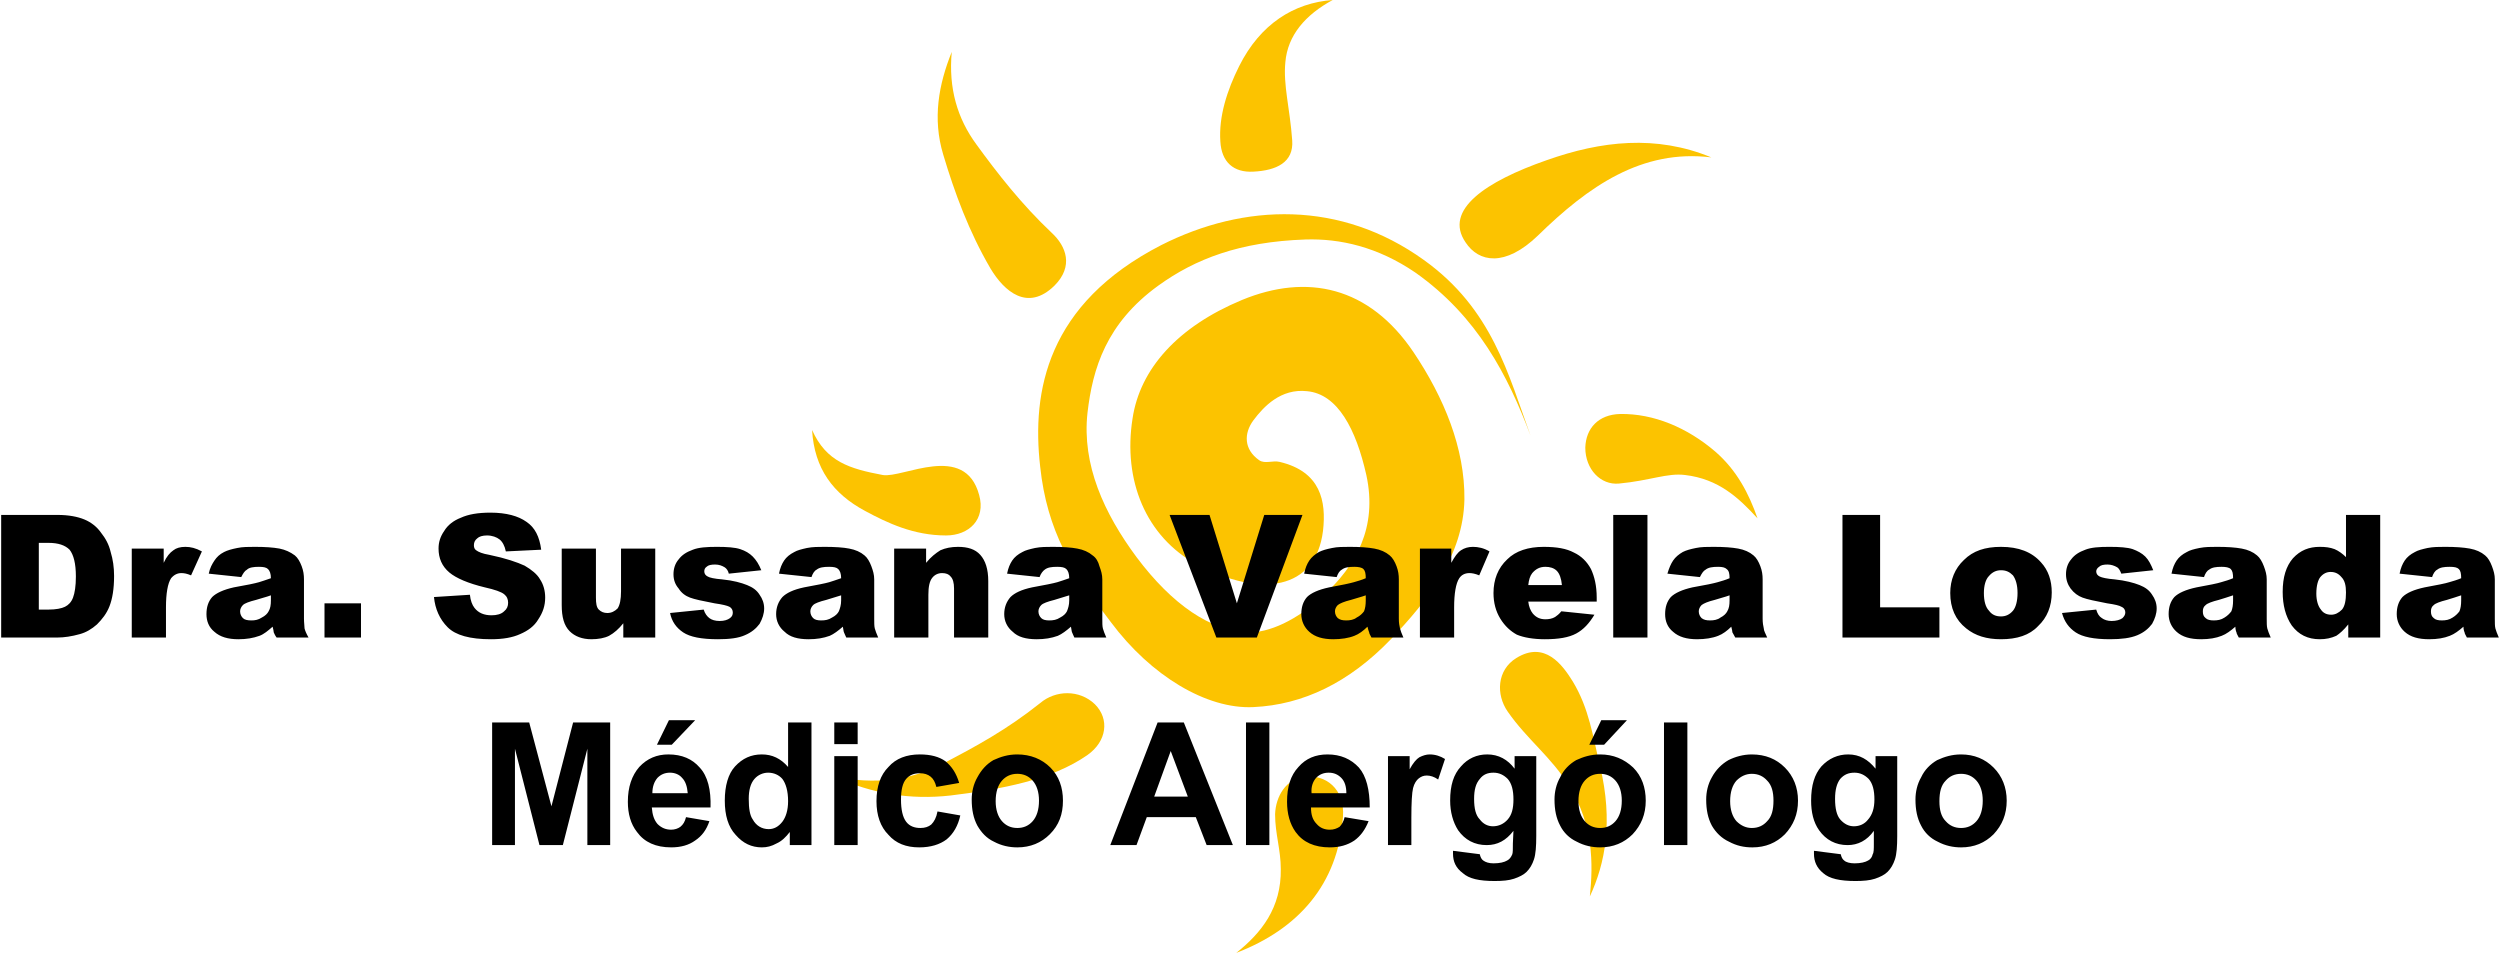<?xml version="1.0" encoding="UTF-8"?>
<!DOCTYPE svg PUBLIC "-//W3C//DTD SVG 1.0//EN" "http://www.w3.org/TR/2001/REC-SVG-20010904/DTD/svg10.dtd">
<!-- Creator: CorelDRAW X8 -->
<svg xmlns="http://www.w3.org/2000/svg" xml:space="preserve" width="732px" height="279px" version="1.0" style="shape-rendering:geometricPrecision; text-rendering:geometricPrecision; image-rendering:optimizeQuality; fill-rule:evenodd; clip-rule:evenodd"
viewBox="0 0 4380 1671"
 xmlns:xlink="http://www.w3.org/1999/xlink">
 <defs>
  <style type="text/css">
   <![CDATA[
    .fil0 {fill:#FCC300}
    .fil1 {fill:black;fill-rule:nonzero}
   ]]>
  </style>
 </defs>
 <g id="Capa_x0020_1">
  <g id="_1331960387632">
   <path class="fil0" d="M2999 276c-97,-40 -193,-29 -289,5 -106,37 -181,87 -142,144 23,35 69,44 127,-12 88,-86 182,-152 304,-137z"/>
   <path class="fil0" d="M2335 0c-68,5 -127,42 -164,116 -21,42 -36,88 -33,132 2,36 23,55 58,53 40,-2 71,-16 68,-55 -4,-56 -16,-97 -12,-137 4,-47 35,-83 83,-109z"/>
   <path class="fil0" d="M1667 91c-23,57 -34,117 -15,180 20,67 45,135 83,200 24,40 65,76 112,30 34,-34 21,-69 -5,-93 -52,-49 -95,-104 -132,-155 -33,-45 -49,-98 -43,-162z"/>
   <path class="fil0" d="M1422 754c25,56 66,68 124,79 35,6 144,-58 169,35 12,43 -18,71 -58,71 -57,0 -103,-22 -142,-43 -56,-30 -89,-74 -93,-142z"/>
   <path class="fil0" d="M1822 1233c-59,47 -113,76 -170,106 -58,30 -120,37 -190,23 65,30 132,41 203,33 89,-11 177,-27 240,-71 34,-24 39,-63 13,-89 -27,-26 -69,-25 -96,-2z"/>
   <path class="fil0" d="M2166 1671c44,-35 79,-79 78,-147 0,-34 -10,-62 -10,-96 1,-31 19,-63 53,-66 34,-4 70,20 66,71 -9,118 -78,196 -187,238z"/>
   <path class="fil0" d="M2657 1154c50,-31 81,12 99,41 29,48 35,96 48,149 23,97 9,170 -18,228 6,-58 6,-125 -36,-193 -31,-51 -74,-82 -108,-131 -21,-30 -19,-73 15,-94z"/>
   <path class="fil0" d="M2839 726c59,-1 118,24 167,66 38,33 59,74 74,117 -33,-36 -68,-69 -127,-76 -31,-4 -62,10 -116,15 -32,3 -59,-25 -59,-63 1,-34 23,-58 61,-59z"/>
   <path class="fil0" d="M2682 764c-39,-107 -67,-222 -187,-308 -146,-105 -315,-100 -461,-26 -200,103 -227,256 -212,388 12,113 56,184 124,273 70,94 168,153 250,149 87,-4 168,-43 241,-119 65,-68 127,-147 129,-245 1,-90 -36,-179 -89,-258 -78,-116 -187,-139 -301,-92 -113,47 -179,121 -192,208 -17,108 23,207 113,256 112,59 208,45 221,-59 6,-52 -4,-104 -76,-121 -12,-3 -26,4 -36,-3 -27,-19 -27,-47 -10,-70 18,-24 48,-56 94,-51 54,5 86,67 104,147 20,92 -18,159 -76,212 -46,43 -95,65 -132,64 -65,-3 -132,-48 -195,-132 -57,-77 -96,-162 -86,-253 9,-78 33,-157 124,-223 65,-47 143,-77 258,-81 61,-2 127,13 193,58 109,77 162,180 202,286z"/>
   <g>
    <path class="fil1" d="M0 903l99 0c19,0 35,3 47,8 12,5 22,13 29,23 8,10 14,21 17,34 4,13 6,27 6,42 0,23 -3,40 -8,53 -5,13 -13,23 -22,32 -9,8 -19,14 -30,17 -14,4 -28,6 -39,6l-99 0 0 -215zm66 49l0 117 17 0c13,0 23,-2 29,-5 6,-3 11,-8 14,-16 3,-8 5,-20 5,-37 0,-23 -4,-38 -11,-47 -8,-8 -20,-12 -37,-12l-17 0zm163 10l56 0 0 25c5,-11 11,-18 17,-22 5,-4 12,-6 21,-6 9,0 18,2 29,8l-19 42c-7,-3 -12,-4 -17,-4 -7,0 -13,3 -18,9 -6,9 -9,27 -9,51l0 53 -60 0 0 -156zm192 50l-57 -6c2,-10 6,-17 10,-23 4,-6 9,-11 17,-15 6,-3 13,-5 23,-7 9,-2 20,-2 31,-2 18,0 32,1 43,3 10,2 19,6 27,12 5,4 9,11 12,19 3,8 4,15 4,23l0 69c0,7 1,13 1,17 1,4 3,9 7,16l-56 0c-3,-4 -4,-7 -5,-9 0,-2 -1,-6 -2,-10 -8,7 -15,13 -23,16 -11,4 -23,6 -37,6 -18,0 -32,-4 -42,-13 -10,-8 -14,-19 -14,-31 0,-12 3,-22 10,-30 7,-7 20,-13 38,-17 23,-4 37,-7 44,-9 6,-2 13,-4 21,-7 0,-8 -2,-13 -5,-16 -3,-3 -8,-4 -16,-4 -9,0 -17,1 -21,5 -4,2 -7,7 -10,13zm52 32c-8,3 -17,5 -26,8 -12,3 -20,6 -23,9 -3,3 -5,7 -5,11 0,5 2,9 5,12 3,3 8,4 15,4 6,0 12,-1 18,-5 6,-3 10,-7 12,-11 3,-5 4,-11 4,-19l0 -9zm94 14l64 0 0 60 -64 0 0 -60zm192 -11l63 -4c1,10 4,18 8,23 7,9 17,13 30,13 9,0 17,-2 22,-7 5,-4 7,-9 7,-15 0,-6 -2,-11 -7,-15 -5,-4 -16,-8 -34,-12 -29,-7 -50,-16 -62,-26 -13,-11 -19,-25 -19,-42 0,-11 3,-21 10,-31 6,-10 16,-18 29,-23 13,-6 30,-9 52,-9 28,0 49,6 63,16 15,10 23,26 26,49l-62 3c-2,-10 -6,-17 -11,-21 -5,-4 -13,-7 -22,-7 -8,0 -14,2 -17,5 -4,3 -6,7 -6,12 0,4 1,7 4,9 4,3 11,6 23,8 29,6 49,13 62,19 12,7 22,15 27,24 6,9 9,20 9,32 0,14 -4,26 -12,38 -7,12 -18,20 -32,26 -13,6 -30,9 -51,9 -37,0 -62,-7 -76,-21 -14,-14 -22,-32 -24,-53zm388 71l-56 0 0 -25c-8,10 -16,17 -25,22 -8,4 -19,6 -31,6 -16,0 -29,-5 -38,-14 -10,-10 -14,-25 -14,-46l0 -99 60 0 0 86c0,10 1,17 5,21 4,4 9,6 15,6 7,0 13,-3 18,-8 4,-6 6,-16 6,-30l0 -75 60 0 0 156zm26 -43l59 -6c2,7 6,12 10,15 4,3 10,5 18,5 8,0 14,-2 18,-5 4,-3 5,-6 5,-10 0,-4 -2,-8 -6,-10 -4,-2 -12,-4 -26,-6 -21,-4 -35,-7 -43,-10 -8,-3 -15,-8 -20,-16 -6,-7 -9,-15 -9,-25 0,-10 3,-19 9,-26 6,-8 14,-13 25,-17 10,-4 24,-5 42,-5 18,0 32,1 41,4 9,3 16,7 22,13 6,6 11,14 15,24l-57 6c-1,-5 -4,-9 -7,-11 -5,-3 -10,-5 -17,-5 -7,0 -12,1 -15,4 -3,2 -4,5 -4,8 0,4 2,7 6,9 3,2 12,4 25,5 20,2 34,6 44,10 10,4 17,9 22,17 5,7 8,15 8,24 0,9 -3,18 -8,27 -6,8 -14,15 -26,20 -11,5 -27,7 -47,7 -29,0 -49,-4 -61,-12 -12,-8 -20,-19 -23,-34zm248 -63l-57 -6c2,-10 5,-17 9,-23 4,-6 10,-11 18,-15 5,-3 13,-5 22,-7 10,-2 20,-2 31,-2 18,0 33,1 43,3 11,2 20,6 27,12 5,4 9,11 12,19 3,8 5,15 5,23l0 69c0,7 0,13 1,17 1,4 3,9 6,16l-56 0c-2,-4 -3,-7 -4,-9 -1,-2 -1,-6 -2,-10 -8,7 -16,13 -23,16 -11,4 -23,6 -37,6 -19,0 -33,-4 -42,-13 -10,-8 -15,-19 -15,-31 0,-12 4,-22 11,-30 7,-7 19,-13 38,-17 22,-4 37,-7 44,-9 6,-2 13,-4 21,-7 0,-8 -2,-13 -5,-16 -3,-3 -8,-4 -16,-4 -10,0 -17,1 -22,5 -4,2 -7,7 -9,13zm52 32c-9,3 -17,5 -26,8 -12,3 -20,6 -23,9 -3,3 -5,7 -5,11 0,5 2,9 5,12 3,3 8,4 14,4 7,0 13,-1 19,-5 6,-3 10,-7 12,-11 2,-5 4,-11 4,-19l0 -9zm93 -82l56 0 0 25c8,-10 17,-17 25,-22 9,-4 19,-6 31,-6 17,0 30,4 39,14 9,10 14,25 14,46l0 99 -60 0 0 -86c0,-10 -2,-17 -6,-21 -3,-4 -8,-6 -15,-6 -7,0 -13,3 -17,8 -5,6 -7,16 -7,30l0 75 -60 0 0 -156zm255 50l-57 -6c2,-10 5,-17 9,-23 4,-6 10,-11 18,-15 5,-3 13,-5 22,-7 10,-2 20,-2 31,-2 18,0 33,1 43,3 11,2 20,6 27,12 6,4 10,11 12,19 3,8 5,15 5,23l0 69c0,7 0,13 1,17 1,4 3,9 6,16l-56 0c-2,-4 -3,-7 -4,-9 -1,-2 -1,-6 -2,-10 -8,7 -16,13 -23,16 -11,4 -23,6 -37,6 -19,0 -33,-4 -42,-13 -10,-8 -15,-19 -15,-31 0,-12 4,-22 11,-30 7,-7 19,-13 38,-17 22,-4 37,-7 44,-9 6,-2 13,-4 21,-7 0,-8 -2,-13 -5,-16 -3,-3 -8,-4 -16,-4 -10,0 -17,1 -22,5 -3,2 -7,7 -9,13zm52 32c-9,3 -17,5 -26,8 -12,3 -20,6 -23,9 -3,3 -5,7 -5,11 0,5 2,9 5,12 3,3 8,4 14,4 7,0 13,-1 19,-5 6,-3 10,-7 12,-11 2,-5 4,-11 4,-19l0 -9zm176 -141l70 0 48 155 48 -155 67 0 -80 215 -71 0 -82 -215zm293 109l-57 -6c2,-10 5,-17 9,-23 4,-6 10,-11 17,-15 6,-3 13,-5 23,-7 9,-2 20,-2 31,-2 18,0 32,1 43,3 11,2 20,6 27,12 5,4 9,11 12,19 3,8 4,15 4,23l0 69c0,7 1,13 2,17 1,4 3,9 6,16l-56 0c-2,-4 -4,-7 -4,-9 -1,-2 -2,-6 -3,-10 -7,7 -15,13 -23,16 -10,4 -23,6 -37,6 -18,0 -32,-4 -42,-13 -9,-8 -14,-19 -14,-31 0,-12 3,-22 10,-30 7,-7 20,-13 39,-17 22,-4 36,-7 43,-9 7,-2 14,-4 21,-7 0,-8 -1,-13 -4,-16 -3,-3 -9,-4 -16,-4 -10,0 -17,1 -22,5 -4,2 -7,7 -9,13zm51 32c-8,3 -17,5 -26,8 -12,3 -19,6 -23,9 -3,3 -5,7 -5,11 0,5 2,9 5,12 4,3 8,4 15,4 6,0 13,-1 18,-5 6,-3 10,-7 13,-11 2,-5 3,-11 3,-19l0 -9zm95 -82l55 0 0 25c6,-11 11,-18 17,-22 6,-4 13,-6 21,-6 9,0 19,2 29,8l-18 42c-7,-3 -13,-4 -17,-4 -8,0 -14,3 -18,9 -6,9 -9,27 -9,51l0 53 -60 0 0 -156zm310 93l-120 0c1,9 4,16 8,21 6,7 13,10 22,10 6,0 12,-1 17,-4 3,-2 7,-5 11,-10l58 6c-9,15 -19,26 -32,33 -13,7 -31,10 -55,10 -20,0 -37,-3 -49,-8 -11,-6 -21,-15 -29,-28 -8,-13 -12,-28 -12,-45 0,-24 8,-44 24,-59 15,-15 37,-22 64,-22 23,0 40,3 53,10 13,6 23,16 30,29 6,13 10,29 10,50l0 7zm-61 -29c-1,-11 -4,-20 -9,-25 -5,-5 -12,-7 -20,-7 -10,0 -17,4 -23,11 -4,5 -6,12 -7,21l59 0zm90 -123l60 0 0 215 -60 0 0 -215zm152 109l-57 -6c3,-10 6,-17 10,-23 4,-6 10,-11 17,-15 6,-3 13,-5 23,-7 9,-2 20,-2 31,-2 18,0 32,1 43,3 11,2 20,6 27,12 5,4 9,11 12,19 3,8 4,15 4,23l0 69c0,7 1,13 2,17 0,4 3,9 6,16l-56 0c-2,-4 -4,-7 -5,-9 0,-2 -1,-6 -2,-10 -7,7 -15,13 -23,16 -10,4 -23,6 -37,6 -18,0 -32,-4 -42,-13 -10,-8 -14,-19 -14,-31 0,-12 3,-22 10,-30 7,-7 20,-13 38,-17 23,-4 37,-7 44,-9 7,-2 14,-4 21,-7 0,-8 -1,-13 -5,-16 -3,-3 -8,-4 -15,-4 -10,0 -17,1 -22,5 -4,2 -7,7 -10,13zm52 32c-8,3 -17,5 -26,8 -12,3 -19,6 -23,9 -3,3 -5,7 -5,11 0,5 2,9 5,12 4,3 8,4 15,4 6,0 13,-1 18,-5 6,-3 10,-7 12,-11 3,-5 4,-11 4,-19l0 -9zm198 -141l66 0 0 162 104 0 0 53 -170 0 0 -215zm189 137c0,-23 8,-43 24,-58 16,-16 37,-23 65,-23 31,0 54,9 70,27 13,14 19,32 19,53 0,24 -8,44 -24,59 -15,16 -37,23 -65,23 -25,0 -45,-6 -61,-19 -19,-15 -28,-36 -28,-62zm59 0c0,14 3,25 9,31 5,7 12,10 21,10 8,0 15,-3 21,-10 5,-6 8,-17 8,-31 0,-14 -3,-24 -8,-31 -6,-6 -12,-9 -21,-9 -8,0 -15,3 -21,10 -6,6 -9,17 -9,30zm137 35l60 -6c2,7 5,12 10,15 4,3 10,5 17,5 8,0 15,-2 19,-5 3,-3 5,-6 5,-10 0,-4 -2,-8 -7,-10 -3,-2 -11,-4 -25,-6 -21,-4 -35,-7 -43,-10 -8,-3 -15,-8 -21,-16 -5,-7 -8,-15 -8,-25 0,-10 3,-19 9,-26 6,-8 14,-13 25,-17 10,-4 24,-5 42,-5 18,0 32,1 41,4 8,3 16,7 22,13 6,6 10,14 14,24l-56 6c-2,-5 -4,-9 -7,-11 -5,-3 -11,-5 -17,-5 -7,0 -12,1 -15,4 -3,2 -5,5 -5,8 0,4 2,7 6,9 4,2 13,4 26,5 19,2 34,6 44,10 10,4 17,9 22,17 5,7 8,15 8,24 0,9 -3,18 -8,27 -6,8 -14,15 -26,20 -12,5 -28,7 -48,7 -28,0 -48,-4 -60,-12 -12,-8 -20,-19 -24,-34zm249 -63l-57 -6c2,-10 5,-17 9,-23 4,-6 10,-11 18,-15 5,-3 12,-5 22,-7 10,-2 20,-2 31,-2 18,0 32,1 43,3 11,2 20,6 27,12 5,4 9,11 12,19 3,8 5,15 5,23l0 69c0,7 0,13 1,17 1,4 3,9 6,16l-56 0c-2,-4 -4,-7 -4,-9 -1,-2 -2,-6 -2,-10 -8,7 -16,13 -24,16 -10,4 -22,6 -36,6 -19,0 -33,-4 -43,-13 -9,-8 -14,-19 -14,-31 0,-12 3,-22 10,-30 7,-7 20,-13 39,-17 22,-4 37,-7 43,-9 7,-2 14,-4 21,-7 0,-8 -1,-13 -4,-16 -3,-3 -9,-4 -16,-4 -10,0 -17,1 -22,5 -4,2 -7,7 -9,13zm51 32c-8,3 -16,5 -25,8 -12,3 -20,6 -23,9 -4,3 -5,7 -5,11 0,5 1,9 5,12 3,3 8,4 14,4 7,0 13,-1 19,-5 5,-3 9,-7 12,-11 2,-5 3,-11 3,-19l0 -9zm258 -141l0 215 -56 0 0 -23c-8,10 -15,16 -21,20 -9,4 -18,6 -29,6 -21,0 -37,-8 -49,-24 -11,-16 -16,-36 -16,-59 0,-26 6,-45 18,-59 13,-14 28,-20 47,-20 10,0 18,1 26,4 7,3 14,8 20,14l0 -74 60 0zm-60 136c0,-12 -2,-21 -8,-27 -5,-6 -11,-9 -19,-9 -7,0 -13,3 -18,9 -4,5 -7,15 -7,29 0,12 3,22 8,28 4,6 10,9 18,9 7,0 13,-3 19,-9 5,-6 7,-16 7,-30zm151 -27l-57 -6c2,-10 5,-17 9,-23 4,-6 10,-11 18,-15 5,-3 13,-5 22,-7 10,-2 20,-2 31,-2 18,0 32,1 43,3 11,2 20,6 27,12 5,4 9,11 12,19 3,8 5,15 5,23l0 69c0,7 0,13 1,17 1,4 3,9 6,16l-56 0c-2,-4 -4,-7 -4,-9 -1,-2 -2,-6 -2,-10 -8,7 -16,13 -24,16 -10,4 -22,6 -36,6 -19,0 -33,-4 -43,-13 -9,-8 -14,-19 -14,-31 0,-12 3,-22 10,-30 7,-7 20,-13 39,-17 22,-4 37,-7 43,-9 7,-2 14,-4 21,-7 0,-8 -1,-13 -4,-16 -3,-3 -8,-4 -16,-4 -10,0 -17,1 -22,5 -4,2 -7,7 -9,13zm51 32c-8,3 -16,5 -25,8 -12,3 -20,6 -23,9 -4,3 -5,7 -5,11 0,5 1,9 5,12 3,3 8,4 14,4 7,0 13,-1 19,-5 5,-3 9,-7 12,-11 2,-5 3,-11 3,-19l0 -9zm-3453 438l0 -215 65 0 39 147 38 -147 65 0 0 215 -40 0 0 -169 -43 169 -41 0 -43 -169 0 169 -40 0zm340 -49l41 7c-5,15 -13,26 -25,34 -11,8 -25,12 -42,12 -27,0 -47,-9 -60,-27 -11,-14 -16,-32 -16,-53 0,-26 7,-46 20,-61 14,-15 31,-22 51,-22 24,0 42,8 55,23 14,15 20,39 19,70l-103 0c1,13 4,22 10,29 7,7 15,10 24,10 6,0 12,-2 16,-5 5,-4 8,-9 10,-17zm3 -42c-1,-12 -4,-21 -10,-27 -5,-6 -13,-9 -21,-9 -9,0 -16,3 -22,9 -6,7 -9,16 -9,27l62 0zm-54 -85l21 -43 46 0 -41 43 -26 0zm271 176l-38 0 0 -23c-7,9 -14,16 -23,20 -9,5 -17,7 -26,7 -18,0 -33,-7 -46,-22 -13,-14 -19,-34 -19,-60 0,-26 6,-47 18,-60 13,-14 28,-21 47,-21 18,0 33,7 46,22l0 -78 41 0 0 215zm-110 -81c0,17 2,29 7,36 6,11 16,17 28,17 9,0 17,-4 24,-13 6,-8 10,-20 10,-36 0,-18 -4,-31 -10,-39 -6,-7 -15,-11 -25,-11 -9,0 -18,4 -24,11 -7,8 -10,20 -10,35zm150 -96l0 -38 41 0 0 38 -41 0zm0 177l0 -156 41 0 0 156 -41 0zm219 -109l-40 7c-2,-8 -5,-14 -10,-18 -5,-4 -11,-6 -19,-6 -10,0 -18,3 -24,10 -6,7 -9,19 -9,36 0,18 3,31 9,39 6,8 15,11 25,11 8,0 14,-2 19,-6 5,-5 9,-12 11,-23l40 7c-4,18 -12,32 -24,42 -12,9 -28,14 -48,14 -23,0 -41,-7 -54,-22 -14,-14 -21,-34 -21,-59 0,-26 7,-46 21,-60 13,-15 32,-22 55,-22 19,0 34,4 45,12 11,9 19,21 24,38zm22 29c0,-13 3,-27 10,-39 7,-13 16,-23 28,-30 13,-6 26,-10 42,-10 23,0 43,8 58,23 15,15 22,35 22,58 0,24 -7,43 -23,59 -15,15 -34,23 -57,23 -14,0 -28,-3 -41,-10 -13,-6 -22,-16 -29,-28 -7,-13 -10,-28 -10,-46zm42 3c0,15 4,27 11,35 7,8 16,12 27,12 11,0 20,-4 27,-12 7,-8 11,-20 11,-36 0,-15 -4,-27 -11,-35 -7,-8 -16,-12 -27,-12 -11,0 -20,4 -27,12 -7,8 -11,20 -11,36zm416 77l-46 0 -19 -49 -86 0 -18 49 -46 0 83 -215 46 0 86 215zm-79 -85l-30 -80 -29 80 59 0zm102 85l0 -215 41 0 0 215 -41 0zm173 -49l42 7c-6,15 -14,26 -25,34 -12,8 -26,12 -43,12 -27,0 -47,-9 -60,-27 -10,-14 -15,-32 -15,-53 0,-26 6,-46 20,-61 13,-15 30,-22 51,-22 23,0 41,8 55,23 13,15 19,39 19,70l-103 0c0,13 3,22 10,29 6,7 14,10 23,10 7,0 12,-2 17,-5 4,-4 7,-9 9,-17zm3 -42c0,-12 -3,-21 -9,-27 -6,-6 -13,-9 -22,-9 -9,0 -16,3 -22,9 -6,7 -9,16 -8,27l61 0zm114 91l-41 0 0 -156 38 0 0 23c6,-11 12,-18 17,-21 6,-3 12,-5 18,-5 10,0 19,3 27,8l-12 36c-7,-5 -14,-7 -20,-7 -6,0 -10,2 -14,5 -4,3 -8,9 -10,17 -2,8 -3,26 -3,52l0 48z"/>
    <path class="fil1" d="M2546 1492l47 6c1,5 3,9 6,11 4,3 10,5 18,5 11,0 19,-2 24,-5 4,-2 7,-6 9,-11 1,-3 1,-9 1,-19l1 -22c-13,17 -28,25 -47,25 -21,0 -38,-9 -50,-26 -9,-14 -14,-32 -14,-52 0,-27 6,-46 19,-60 12,-14 28,-21 46,-21 20,0 36,9 48,25l0 -22 38 0 0 140c0,18 -1,32 -4,41 -3,9 -7,16 -13,22 -5,5 -13,9 -22,12 -9,3 -20,4 -34,4 -27,0 -45,-4 -56,-14 -12,-9 -17,-20 -17,-34 0,-1 0,-3 0,-5zm37 -91c0,17 3,29 10,36 6,8 14,12 23,12 10,0 19,-4 26,-12 7,-8 10,-19 10,-35 0,-16 -3,-28 -10,-36 -7,-7 -15,-11 -25,-11 -10,0 -18,3 -24,11 -7,8 -10,19 -10,35zm141 1c0,-13 3,-27 10,-39 6,-13 16,-23 28,-30 13,-6 26,-10 42,-10 23,0 42,8 58,23 15,15 22,35 22,58 0,24 -8,43 -23,59 -15,15 -34,23 -57,23 -14,0 -28,-3 -41,-10 -13,-6 -23,-16 -29,-28 -7,-13 -10,-28 -10,-46zm42 3c0,15 4,27 11,35 7,8 16,12 27,12 11,0 20,-4 27,-12 7,-8 11,-20 11,-36 0,-15 -4,-27 -11,-35 -7,-8 -16,-12 -27,-12 -11,0 -20,4 -27,12 -7,8 -11,20 -11,36zm19 -99l21 -43 45 0 -40 43 -26 0zm131 176l0 -215 41 0 0 215 -41 0zm74 -80c0,-13 3,-27 10,-39 7,-13 17,-23 29,-30 12,-6 26,-10 41,-10 24,0 43,8 58,23 15,15 23,35 23,58 0,24 -8,43 -23,59 -15,15 -34,23 -57,23 -15,0 -28,-3 -41,-10 -13,-6 -23,-16 -30,-28 -7,-13 -10,-28 -10,-46zm42 3c0,15 4,27 11,35 8,8 17,12 27,12 11,0 20,-4 27,-12 8,-8 11,-20 11,-36 0,-15 -3,-27 -11,-35 -7,-8 -16,-12 -27,-12 -10,0 -19,4 -27,12 -7,8 -11,20 -11,36zm147 87l47 6c1,5 3,9 6,11 3,3 10,5 18,5 11,0 19,-2 24,-5 4,-2 7,-6 8,-11 2,-3 2,-9 2,-19l0 -22c-12,17 -28,25 -46,25 -21,0 -38,-9 -50,-26 -10,-14 -14,-32 -14,-52 0,-27 6,-46 18,-60 13,-14 29,-21 47,-21 20,0 35,9 48,25l0 -22 38 0 0 140c0,18 -1,32 -4,41 -3,9 -7,16 -13,22 -5,5 -13,9 -22,12 -9,3 -21,4 -34,4 -27,0 -46,-4 -57,-14 -11,-9 -16,-20 -16,-34 0,-1 0,-3 0,-5zm37 -91c0,17 3,29 9,36 7,8 15,12 24,12 10,0 19,-4 25,-12 7,-8 11,-19 11,-35 0,-16 -3,-28 -10,-36 -7,-7 -15,-11 -25,-11 -10,0 -18,3 -25,11 -6,8 -9,19 -9,35zm141 1c0,-13 3,-27 10,-39 6,-13 16,-23 28,-30 13,-6 26,-10 42,-10 23,0 42,8 57,23 15,15 23,35 23,58 0,24 -8,43 -23,59 -15,15 -34,23 -57,23 -14,0 -28,-3 -41,-10 -13,-6 -23,-16 -29,-28 -7,-13 -10,-28 -10,-46zm42 3c0,15 3,27 11,35 7,8 16,12 27,12 11,0 20,-4 27,-12 7,-8 11,-20 11,-36 0,-15 -4,-27 -11,-35 -7,-8 -16,-12 -27,-12 -11,0 -20,4 -27,12 -8,8 -11,20 -11,36z"/>
   </g>
  </g>
 </g>
</svg>

